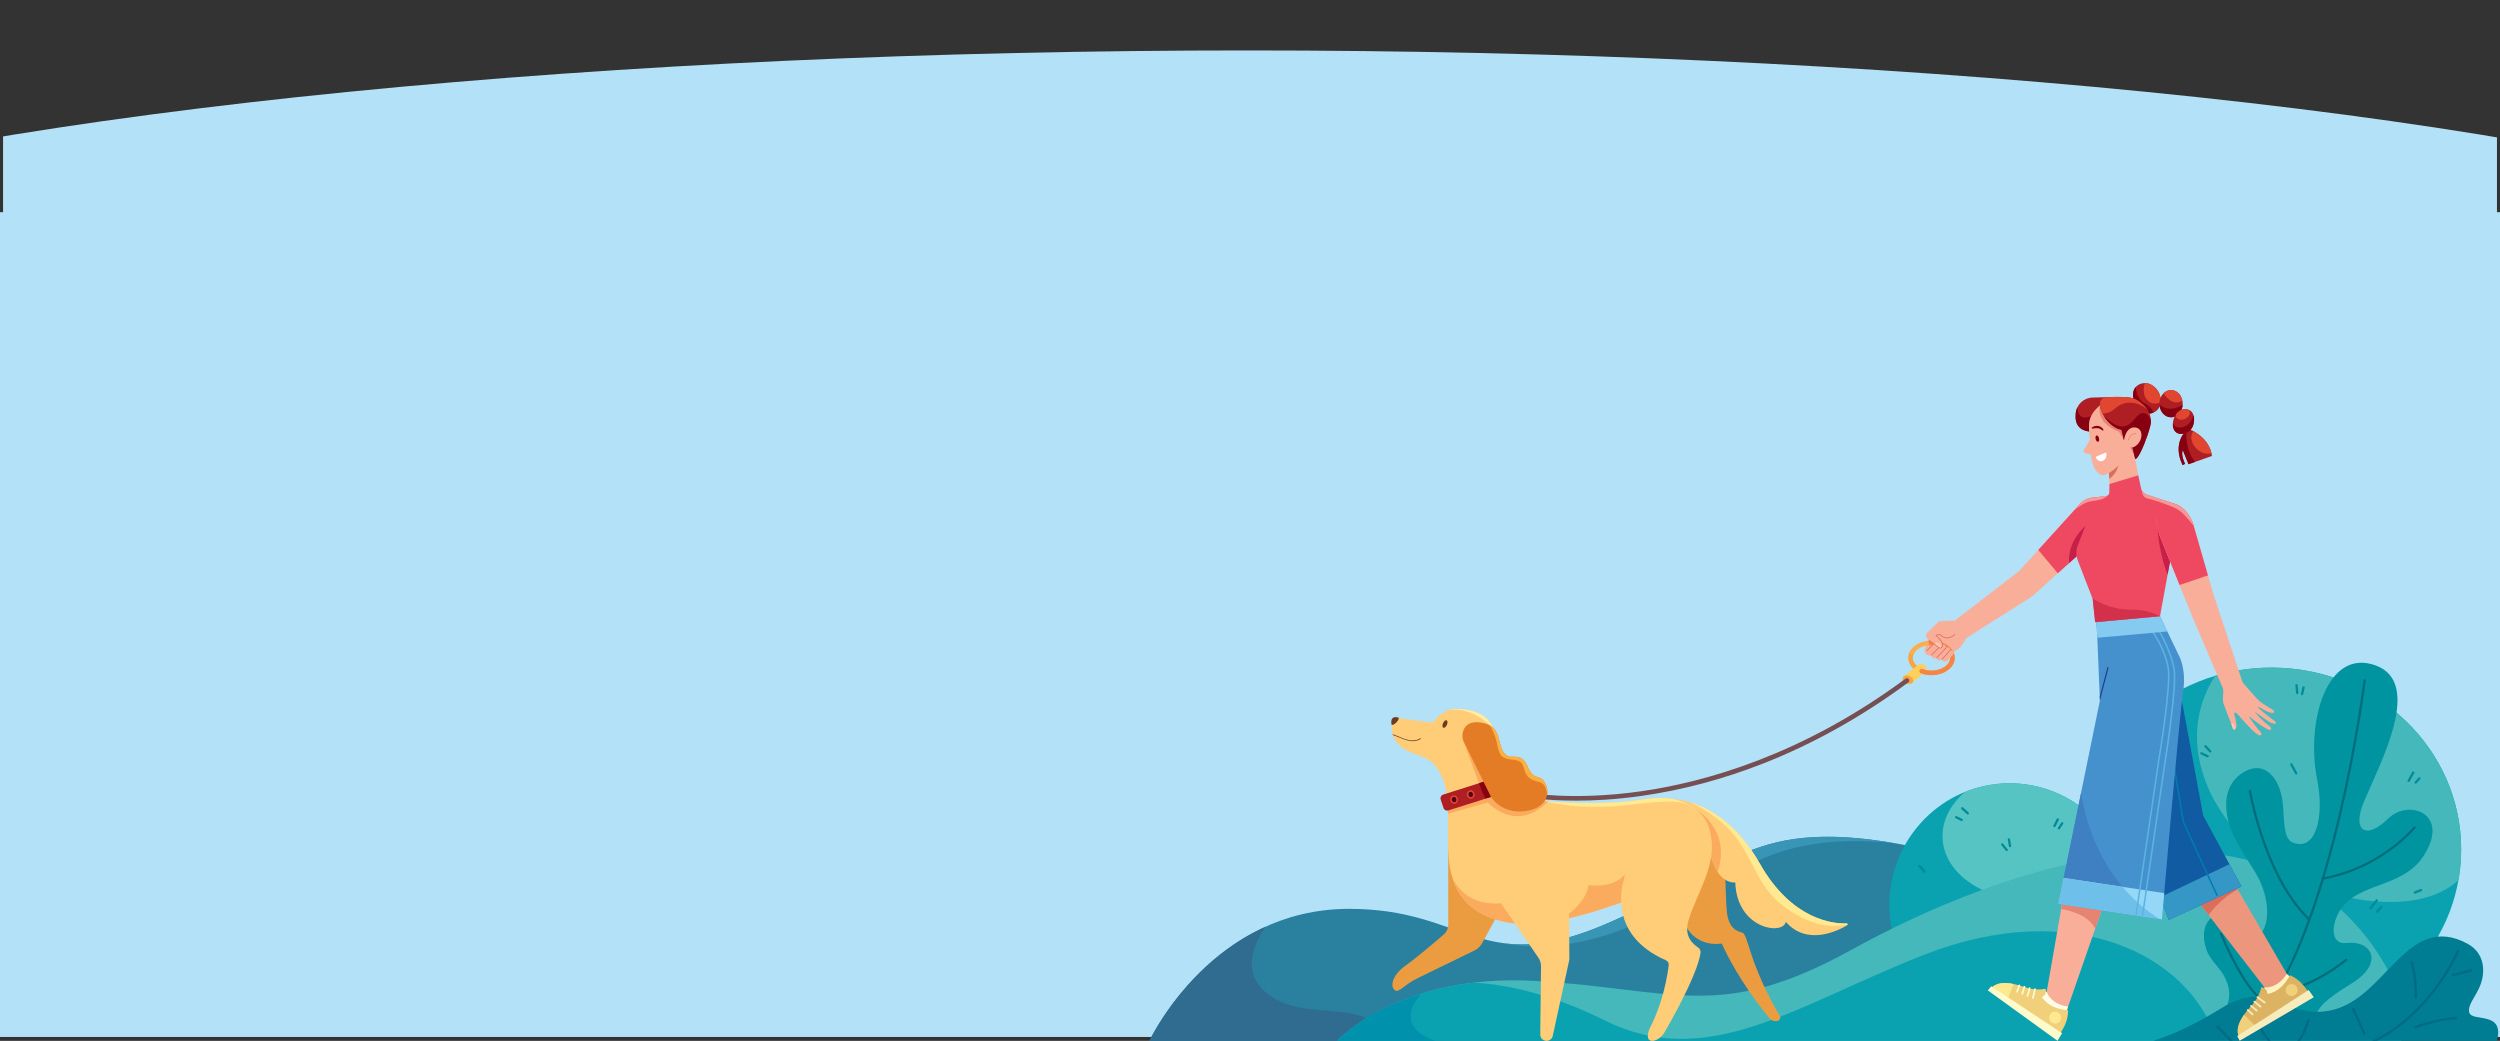 <?xml version="1.0" encoding="UTF-8"?>
<svg id="Layer_2" data-name="Layer 2" xmlns="http://www.w3.org/2000/svg" xmlns:xlink="http://www.w3.org/1999/xlink" viewBox="0 0 1283.36 534.33">
  <rect x="0" y="0" width="1283.36" height="534.33" fill="#333333" stroke="none"/>
  <defs>
    <style>
      .cls-1 {
        clip-path: url(#clippath);
      }

      .cls-2 {
        fill: none;
      }

      .cls-2, .cls-3, .cls-4, .cls-5, .cls-6, .cls-7, .cls-8, .cls-9, .cls-10, .cls-11, .cls-12, .cls-13, .cls-14, .cls-15, .cls-16, .cls-17, .cls-18, .cls-19, .cls-20, .cls-21, .cls-22, .cls-23, .cls-24, .cls-25, .cls-26, .cls-27, .cls-28, .cls-29, .cls-30, .cls-31, .cls-32, .cls-33, .cls-34, .cls-35, .cls-36, .cls-37, .cls-38, .cls-39, .cls-40, .cls-41, .cls-42, .cls-43, .cls-44, .cls-45, .cls-46, .cls-47, .cls-48, .cls-49, .cls-50, .cls-51, .cls-52, .cls-53, .cls-54, .cls-55, .cls-56, .cls-57, .cls-58, .cls-59, .cls-60, .cls-61 {
        stroke-width: 0px;
      }

      .cls-3 {
        fill: #0094a0;
      }

      .cls-3, .cls-4, .cls-5, .cls-6, .cls-7, .cls-8, .cls-9, .cls-10, .cls-11, .cls-12, .cls-13, .cls-14, .cls-15, .cls-16, .cls-17, .cls-18, .cls-19, .cls-20, .cls-21, .cls-22, .cls-23, .cls-24, .cls-25, .cls-26, .cls-27, .cls-28, .cls-29, .cls-30, .cls-31, .cls-32, .cls-33, .cls-34, .cls-35, .cls-36, .cls-37, .cls-38, .cls-39, .cls-40, .cls-41, .cls-42, .cls-43, .cls-44, .cls-45, .cls-46, .cls-47, .cls-48, .cls-49, .cls-50, .cls-51, .cls-52, .cls-53, .cls-54, .cls-55, .cls-56, .cls-57, .cls-58, .cls-59 {
        fill-rule: evenodd;
      }

      .cls-4 {
        fill: #0092ac;
      }

      .cls-5 {
        fill: #008b99;
      }

      .cls-6 {
        fill: #007caf;
      }

      .cls-7 {
        fill: #007d92;
      }

      .cls-8 {
        fill: #6b3a24;
      }

      .cls-9 {
        fill: #006d7c;
      }

      .cls-10 {
        fill: #006a87;
      }

      .cls-11 {
        fill: #105ba1;
      }

      .cls-12 {
        fill: #3597c5;
      }

      .cls-13, .cls-60 {
        fill: #0aa2b0;
      }

      .cls-14 {
        fill: #3f80c2;
      }

      .cls-15 {
        fill: #56c4c2;
      }

      .cls-16 {
        fill: #29819f;
      }

      .cls-17 {
        fill: #3995b5;
      }

      .cls-18 {
        fill: #5bb3e2;
      }

      .cls-19 {
        fill: #540014;
      }

      .cls-20 {
        fill: #27377f;
      }

      .cls-21 {
        fill: #754f52;
      }

      .cls-22 {
        fill: #44b8ba;
      }

      .cls-23 {
        fill: #94d7f6;
      }

      .cls-24 {
        fill: #85caf0;
      }

      .cls-25 {
        fill: #4491ce;
      }

      .cls-26 {
        fill: #6ec0eb;
      }

      .cls-27 {
        fill: #db6d5c;
      }

      .cls-28 {
        fill: #e14630;
      }

      .cls-29 {
        fill: #af1e22;
      }

      .cls-30 {
        fill: #dcb363;
      }

      .cls-31 {
        fill: #c61f49;
      }

      .cls-32 {
        fill: #d3304c;
      }

      .cls-33 {
        fill: #ffcc78;
      }

      .cls-34 {
        fill: #ffd059;
      }

      .cls-35 {
        fill: #feeda4;
      }

      .cls-36 {
        fill: #fbb042;
      }

      .cls-37 {
        fill: #e47c26;
      }

      .cls-38 {
        fill: #ec967e;
      }

      .cls-39 {
        fill: #fbae50;
      }

      .cls-40 {
        fill: #fcc8af;
      }

      .cls-41 {
        fill: #ef4961;
      }

      .cls-42 {
        fill: #f69896;
      }

      .cls-43 {
        fill: #fff;
      }

      .cls-44 {
        fill: #e48472;
      }

      .cls-45 {
        fill: #fff2be;
      }

      .cls-46 {
        fill: #fffde5;
      }

      .cls-47 {
        fill: #ffe990;
      }

      .cls-48 {
        fill: #ffea92;
      }

      .cls-49 {
        fill: #fffbcc;
      }

      .cls-50 {
        fill: #eb9c41;
      }

      .cls-51 {
        fill: #f0d07a;
      }

      .cls-52 {
        fill: #870011;
      }

      .cls-53 {
        fill: #306c90;
      }

      .cls-54 {
        fill: #f7ecbd;
      }

      .cls-55 {
        fill: #f8a493;
      }

      .cls-56 {
        fill: #faab5e;
      }

      .cls-57 {
        fill: #f58547;
      }

      .cls-58 {
        fill: #f9ae9a;
      }

      .cls-59 {
        fill: #f9a343;
      }

      .cls-61 {
        fill: #b3e1f8;
      }
    </style>
    <clipPath id="clippath">
      <rect class="cls-2" x="1.57" width="1280.23" height="321.16"/>
    </clipPath>
  </defs>
  <g id="Layer_1-2" data-name="Layer 1">
    <g>
      <g class="cls-1">
        <ellipse class="cls-61" cx="640.23" cy="184.72" rx="923.24" ry="158.83"/>
      </g>
      <rect class="cls-61" y="108.92" width="1283.36" height="423.4"/>
      <g>
        <g>
          <path class="cls-16" d="m590.05,534.32l.11-.22c1.44-3.01,33.14-67.55,102.44-67.55,60.68,0,67.44,35.39,131.94,7.72,64.95-27.86,73.08-56.47,157.03-39.78l61.74,99.83h-453.25Z"/>
          <path class="cls-53" d="m649.64,475.72c-6.31,9.27-12.17,23.37.23,33.77,20.09,16.85,53.15.65,61.57,24.63l.04.2h-121.43l.11-.22c1.1-2.3,19.84-40.46,59.48-58.38h0Z"/>
          <path class="cls-17" d="m768.83,483.72c15.62,3.22,35.73,3.34,59.56-5,59.42-20.77,70.58-53.37,144.25-45.88-13.29-2.27-24.55-3.3-34.42-3.3-46.36,0-62.1,22.6-113.69,44.73-25.13,10.78-41.49,11.98-55.7,9.44Z"/>
          <ellipse class="cls-60" cx="1166.12" cy="436.03" rx="97.3" ry="93.32"/>
          <path class="cls-22" d="m1262.02,451.87c-8.31,7.44-20.57,11.67-38.07,11.11-48.03-1.53-90.65-38.06-95.63-77.19-1.83-14.36,1.55-27.72,8.85-38.88,9.15-2.73,18.87-4.2,28.96-4.2,53.74,0,97.3,41.78,97.3,93.32,0,5.4-.48,10.69-1.4,15.84Z"/>
          <path class="cls-13" d="m1093.4,461.19c1.97,34.52-24.06,64.09-58.14,66.03-34.08,1.95-63.3-24.46-65.27-58.99-1.97-34.52,24.06-64.09,58.14-66.03,34.08-1.95,63.3,24.46,65.27,58.99Z"/>
          <path class="cls-15" d="m1088.13,439.22c-6.62,12.38-22.68,21.67-41.91,22.77-25.99,1.48-47.93-12.56-49-31.37-.52-9.03,3.87-17.51,11.45-24.06,6.05-2.45,12.59-3.96,19.46-4.36,1.18-.07,2.36-.1,3.53-.1,24.91,0,46.74,15.09,56.47,37.12Z"/>
          <path class="cls-22" d="m686.84,533.96s32.14-34.52,101.71-30.38c71.89,4.27,94.54,21.21,161.89-16.02,75.67-41.84,217.1-93.5,275.13,9.85l7.24,36.91h-272.95l-273.02-.36Z"/>
          <path class="cls-13" d="m756.98,504.38c15.74,1.07,38.83,5.49,66.56,19.34,53.16,26.54,98.34-7.77,164.19-33.6,76-29.81,136.43-.27,150.31,44.2h-451.62c11.72-11.56,27.25-19.18,42.81-24.08,8.05-2.54,17.29-4.64,27.74-5.86Z"/>
          <path class="cls-4" d="m729.62,510.12c-.39.46-.75.88-.87,1.03-5.15,6.17-8.29,15.59,4.25,21.64.35.17,1.86.8,3.62,1.54h-50.19c11.72-11.56,27.25-19.18,42.81-24.08l.38-.12Z"/>
          <path class="cls-3" d="m1140.22,520.99s7.45-7.04,2.38-18.23c-3.14-6.92-8.3-9.25-10.35-16.57-2.33-8.34,0-14.9,6.92-17.32,10.53-3.69,16.5,23.7,23.34,7.08,2.78-6.76,1.16-18.19-4.54-27.75-4.86-8.15-10.23-15.27-12.98-23.18-3.93-11.32-3.12-22.8,6.89-28.68,11.23-6.59,18.59,4.06,19.9,15.43,1.01,8.77.02,18.71,5.3,20.78,12.11,4.74,16.12-14.02,12.43-32.35-5.89-29.2,4.77-67.8,30-58.61,24.44,8.9,2.64,49.56-6,69.92-6.25,14.74.8,20.11,12.52,8.64,10.36-10.13,31.76-2.7,18.44,18.71-11.68,18.79-37.86,13-45.23,32.48-2.85,7.54-.82,13.44,4.99,12.75,13.59-1.61,19.52,10.27,3.55,20.37-7.93,5.01-17.41,10.68-18.8,16.78l-48.75-.26Z"/>
          <path class="cls-9" d="m1159.14,523.67c-.13,0-.27-.04-.38-.13-.25-.21-.29-.58-.08-.83,20.06-24.45,33.84-70.31,41.87-104.48,8.71-37.06,12.72-68.74,12.76-69.05.04-.33.34-.55.66-.51.33.04.56.34.52.66-.04.32-4.05,32.04-12.77,69.17-8.06,34.3-21.91,80.35-42.11,104.97-.12.14-.29.22-.46.22Z"/>
          <path class="cls-9" d="m1185.24,472.55c-.16,0-.32-.06-.43-.19-.18-.2-2.78-3.03-2.97-3.23-20.34-22.37-27.36-62.55-27.43-62.96-.05-.32.16-.63.49-.68.32-.05.63.16.68.49.07.4,6.97,39.87,26.85,62.04.27.3,2.96,3.24,3.24,3.54.22.24.21.61-.03.84-.11.11-.26.16-.4.16Z"/>
          <path class="cls-9" d="m1192.84,451.5c-.28,0-.53-.2-.58-.49-.06-.32.15-.63.48-.69,29.33-5.38,46.13-25.7,46.3-25.9.21-.25.58-.29.83-.09.25.21.29.58.09.83-.17.21-17.25,20.87-47,26.32-.04,0-.07,0-.11,0Z"/>
          <path class="cls-9" d="m1164.88,515.4s-.05,0-.08,0c-11.15-1.53-24.58-34.37-25.14-35.77-.12-.3.02-.65.33-.77.3-.12.65.02.77.33.14.34,13.73,33.6,24.2,35.04.32.04.55.34.51.67-.04.3-.3.51-.59.51Z"/>
          <path class="cls-9" d="m1169.71,509.71c-.3,0-.55-.22-.59-.52-.04-.33.19-.62.52-.66,17.6-2.13,34.13-16.07,34.3-16.21.25-.21.62-.18.84.07.21.25.18.62-.07.84-.17.14-16.97,14.31-34.92,16.49-.02,0-.05,0-.07,0Z"/>
          <path class="cls-7" d="m1105.27,534.32c5.83-1.76,18.05-6.25,35.03-16.75,25.9-16.01,32.03,5.99,56.08,1.12,28.54-5.77,39.09-51.13,70.34-34.22,8.78,4.76,9.27,14.33,6.52,21.31-2.33,5.9-6.7,10.24-5.66,14,1.4,5.05,18.29-1.08,14.2,14.53h-176.51Z"/>
          <path class="cls-10" d="m1217.52,534.32c14.98-7.06,25.69-18.46,32.21-27.13,7.72-10.25,11.41-19.01,11.45-19.1.13-.3.47-.44.78-.32.3.13.44.47.32.78-.04.09-3.78,8.96-11.58,19.33-6.29,8.36-16.42,19.23-30.49,26.44h-2.69Z"/>
          <path class="cls-10" d="m1240.12,512.62c-.34,0-.6-.28-.59-.61.23-10.68-2.04-17.86-2.06-17.93-.1-.31.07-.65.38-.75.31-.1.65.07.75.38.1.3,2.35,7.42,2.12,18.32,0,.32-.27.58-.59.58Z"/>
          <path class="cls-10" d="m1213.86,531.44c-.23,0-.44-.13-.54-.35l-5.81-12.78c-.14-.3,0-.65.29-.79.3-.14.65,0,.79.29l5.81,12.78c.14.3,0,.65-.29.79-.08.04-.16.05-.25.05Z"/>
          <path class="cls-10" d="m1239.65,527.95c-.24,0-.47-.15-.56-.39-.11-.31.05-.65.35-.76.5-.18,12.28-4.45,21.33-4.68.34,0,.6.26.61.58,0,.33-.25.6-.58.61-8.86.23-20.84,4.57-20.96,4.61-.07.02-.14.04-.2.04Z"/>
          <path class="cls-10" d="m1259.18,501.12c-.26,0-.51-.18-.57-.45-.08-.32.11-.64.43-.72l9.38-2.39c.32-.08.64.11.72.43.08.32-.11.64-.43.72l-9.38,2.39s-.1.02-.15.02Z"/>
          <path class="cls-10" d="m1179.32,534.32c3.29-4.24,5.08-10.69,5.1-10.76.09-.32.41-.5.73-.42.32.09.5.41.42.73-.08.29-1.69,6.08-4.77,10.45h-1.48Z"/>
          <path class="cls-10" d="m1164.14,534.32c-5.24-5.86-8.61-17.86-8.76-18.4-.09-.32.1-.64.41-.73.31-.09.64.1.73.41.04.14,3.79,13.5,9.26,18.72h-1.65Z"/>
          <path class="cls-10" d="m1144.59,534.32l-6.73-6.92c-.23-.24-.22-.61.01-.84.24-.23.61-.22.84.01l7.43,7.64s.06.07.08.11h-1.63Z"/>
          <path class="cls-5" d="m1134.62,386.35c-.16,0-.32-.06-.43-.19l-2.47-2.66c-.22-.24-.21-.61.03-.84.24-.22.61-.21.84.03l2.47,2.66c.22.24.21.62-.03.84-.11.11-.26.16-.4.16Z"/>
          <path class="cls-5" d="m1133.29,388.82c-.08,0-.17-.02-.25-.06l-3.23-1.52c-.3-.14-.42-.49-.28-.79.14-.3.49-.42.79-.28l3.23,1.52c.3.14.42.49.28.79-.1.21-.31.34-.54.34Z"/>
          <path class="cls-5" d="m1178.71,397.56c-.21,0-.41-.11-.52-.31l-2.47-4.56c-.16-.29-.05-.65.24-.8.29-.16.65-.05.8.24l2.47,4.56c.16.29.05.65-.24.8-.09.05-.19.07-.28.07Z"/>
          <path class="cls-5" d="m1179.28,356.32c-.3,0-.56-.23-.59-.54l-.38-3.99c-.03-.33.21-.62.53-.65.33-.03.62.21.65.53l.38,3.99c.03.33-.21.62-.53.65-.02,0-.04,0-.06,0Z"/>
          <path class="cls-5" d="m1181.75,356.89s-.09,0-.13-.01c-.32-.07-.52-.39-.45-.71l.76-3.42c.07-.32.39-.52.71-.45.32.07.52.39.45.71l-.76,3.42c-.06.28-.31.46-.58.46Z"/>
          <path class="cls-5" d="m1236.46,401.44c-.1,0-.19-.02-.28-.07-.29-.16-.39-.52-.23-.81l2.34-4.25c.16-.29.52-.39.81-.23.29.16.39.52.23.81l-2.34,4.25c-.11.2-.31.31-.52.31Z"/>
          <path class="cls-5" d="m1240.07,402.29c-.14,0-.28-.05-.4-.15-.24-.22-.26-.59-.04-.84l1.91-2.12c.22-.24.59-.26.84-.04.24.22.26.59.04.84l-1.91,2.12c-.12.13-.28.2-.44.2Z"/>
          <path class="cls-5" d="m1239.64,458.77c-.23,0-.46-.14-.55-.37-.12-.3.03-.65.33-.77l3.19-1.27c.3-.12.65.03.77.33.12.3-.03.65-.33.77l-3.19,1.27c-.07.03-.15.04-.22.04Z"/>
          <path class="cls-5" d="m1216.92,466.84c-.13,0-.26-.04-.37-.13-.26-.2-.3-.58-.1-.83l3.19-4.03c.2-.26.58-.3.83-.1.26.2.3.58.1.83l-3.19,4.03c-.12.15-.29.23-.47.23Z"/>
          <path class="cls-5" d="m1220.32,468.54c-.14,0-.29-.05-.4-.15-.24-.22-.26-.6-.04-.84l2.12-2.34c.22-.24.6-.26.84-.04.24.22.26.6.04.84l-2.12,2.34c-.12.13-.28.19-.44.19Z"/>
          <path class="cls-5" d="m1010.16,418.1c-.14,0-.28-.05-.4-.15l-2.85-2.57c-.24-.22-.26-.59-.04-.84.22-.24.59-.26.84-.04l2.85,2.57c.24.22.26.59.04.84-.12.13-.28.2-.44.2Z"/>
          <path class="cls-5" d="m1007.02,421.52c-.09,0-.18-.02-.26-.06l-2.85-1.43c-.29-.15-.41-.5-.27-.8.15-.29.5-.41.8-.27l2.85,1.43c.29.15.41.5.27.8-.1.21-.31.33-.53.33Z"/>
          <path class="cls-5" d="m987.93,448.03c-.16,0-.32-.07-.44-.2l-2.57-2.85c-.22-.24-.2-.62.04-.84.24-.22.62-.2.84.04l2.57,2.85c.22.24.2.62-.04.84-.11.1-.25.15-.4.15Z"/>
          <path class="cls-5" d="m1030.12,436.92c-.17,0-.35-.08-.46-.22l-2.28-2.85c-.2-.26-.16-.63.09-.83.26-.2.63-.16.83.09l2.28,2.85c.2.26.16.63-.09.83-.11.09-.24.13-.37.13Z"/>
          <path class="cls-5" d="m1031.83,434.92c-.28,0-.54-.21-.58-.5l-.57-3.42c-.05-.32.16-.63.49-.68.32-.05.63.16.68.49l.57,3.42c.05.32-.16.63-.49.68-.03,0-.07,0-.1,0Z"/>
          <path class="cls-5" d="m1054.63,424.66c-.09,0-.18-.02-.26-.06-.29-.15-.41-.5-.27-.8l1.71-3.42c.15-.29.5-.41.8-.27.29.15.41.5.27.8l-1.71,3.42c-.1.21-.31.33-.53.33Z"/>
          <path class="cls-5" d="m1056.91,425.8c-.11,0-.23-.03-.33-.1-.27-.18-.35-.55-.16-.82l1.71-2.57c.18-.27.55-.35.82-.16.27.18.35.55.16.82l-1.71,2.57c-.11.17-.3.26-.49.26Z"/>
        </g>
        <g>
          <path class="cls-58" d="m1082.41,239l.46,9.48c.95.52,3.43,1.69,6.61,1.26,5.25-.71,7.88-5.17,8.2-5.74-1.12-5.99-2.23-11.98-3.35-17.96-.93-6.04-13.51-.45-11.92,12.96Z"/>
          <path class="cls-27" d="m1082.74,245.85c1.65-1.1,3.88-3.32,4.98-7.62l-5.26,2.02.27,5.6Z"/>
          <path class="cls-50" d="m743.43,434.04v40.61c.03,1.94-.81,3.78-2.27,5.05-4.49,3.87-14.39,12.29-19.57,15.94-6.84,4.81-8.29,10.92-5.43,12.77,2.02,1.31,4.66-2.94,11.5-6.23,5.53-2.66,22.92-11.17,29.37-14.32,1.59-.78,2.9-2.03,3.75-3.58l10.07-18.46s-13.23-43.18-27.41-31.79Z"/>
          <path class="cls-50" d="m885.47,440.18s.24,15.65.8,25.63c.49,8.83,3.46,11.83,8.04,12.92,2.2.52,2.96,7.82,8.29,20.72,4.28,10.37,8.91,18.49,11.02,21.99.58.97.1,2.22-.98,2.56-1.53.48-3.19,0-4.22-1.23-4.39-5.23-16.2-20.12-24.58-38.44,0,0-16.57,3.41-20.72-15.6-3.59-16.49,5.78-48.78,22.36-28.55Z"/>
          <path class="cls-33" d="m854.45,410.05s28.22-3.17,49.01,33.41c16.54,29.1,37.97,30.81,44.53,30.59.52-.02.72.67.27.93-5.15,3.04-20.73,10.6-31.51-1.73-1.56,7.06-25.17,3.63-25.95-20.27,0,0-11.15,2-13.92-21.15l-22.43-21.79Z"/>
          <path class="cls-56" d="m870.26,415.32s18.83,10.08,11.5,32.35c-2.08-3.13-3.95-8.06-4.88-15.83l-17.3-16.81,10.69.29Z"/>
          <path class="cls-48" d="m867.75,411.85c7.36,3.47,13.6,8.03,18.15,12.22,12.57,11.58,15.22,29.08,27.25,39.15,20.27,16.96,35.33,11.26,35.33,11.26l-.23-.37c-.07-.04-.16-.06-.25-.05-6.56.22-27.99-1.49-44.53-30.59-11.66-20.53-25.67-28.54-35.71-31.62Z"/>
          <path class="cls-33" d="m735.33,370.96l-19.7-2.62s-3.68,7.37,2.21,13.75c5.89,6.39,15.23,4.42,20.39,13.02,5.16,8.6,5.16,16.46,5.16,30.95s-2.29,41.67,31.2,47.61c33.49,5.95,101.81-29.53,101.81-29.53,0,0,8.64-21.89-9.79-31.16-5.67-2.85-11.66-4.5-24.16-2.5-16.09,2.58-38.36,1.75-49.65.78l-25.72-29.01v-5.58c-.21-2.47-1.94-12.89-20.35-12.78-6.04.04-11.4,7.05-11.4,7.05Z"/>
          <path class="cls-56" d="m745.58,450.63c3.41,6.95,11.42,15.91,29.66,12.39l39.6-8.73s15.14,2.76,20.62-7.5l3.64,13.94c-21.47,8.28-47.49,15.96-64.51,12.94-18.19-3.23-25.82-12.72-29-23.04Z"/>
          <path class="cls-48" d="m792.79,411.27s16.64,4.91,41.95,2.07c23.79-2.67,29.29-3.19,37.05,3.16-1.43-1.3-3.14-2.48-5.19-3.51-5.67-2.85-11.66-4.5-24.16-2.5-16.09,2.58-38.36,1.75-49.65.78Z"/>
          <path class="cls-56" d="m743.33,417.68l20.38-5.73s14.38,16.17,30.94-.53c-.65-.05-1.27-.1-1.86-.15l-2.57-2.9-16.55-8.48-30.58,12.06c.13,1.79.2,3.68.24,5.73Z"/>
          <path class="cls-35" d="m743.83,364.43c1.14-.18,2.39-.26,3.75-.17,7.78.46,15.89,5.3,19.3,11.1-.75-3.65-4.11-11.45-19.87-11.45-.1,0-.19,0-.29,0-.99,0-1.96.2-2.89.52Z"/>
          <path class="cls-8" d="m715.03,377.34c-.05-.15-.09-.31-.13-.46,5.11,1.7,9.4,4.94,14.26,2.11.09-.06.22-.02.27.07.05.09.02.22-.07.27-4.86,2.84-9.21-.29-14.32-1.99Z"/>
          <polygon class="cls-56" points="751.24 380.34 759.21 402.06 774.43 401.84 756.49 378.34 751.24 380.34"/>
          <path class="cls-29" d="m768.23,408.18l-24.7,7.84c-1.06.34-2.18-.21-2.51-1.22l-1.47-4.47c-.33-1.01.26-2.1,1.31-2.44l24.7-7.84c1.06-.34,2.18.21,2.51,1.22l1.47,4.47c.33,1.01-.26,2.1-1.31,2.44Z"/>
          <path class="cls-52" d="m759.23,402.06c.73,2.22,1.83,5.12,3.34,7.92l5.66-1.8c.64-.2,1.11-.69,1.3-1.26l-4.8-6.61-5.51,1.75Z"/>
          <path class="cls-19" d="m746.51,412.23c-.87,0-1.62-.79-1.67-1.76-.03-.51.14-1,.47-1.34.28-.3.66-.46,1.05-.46.87,0,1.62.79,1.67,1.76.03.51-.14,1-.47,1.34-.28.3-.66.46-1.05.46Z"/>
          <path class="cls-28" d="m746.37,409.06c.66,0,1.24.62,1.28,1.39.04.77-.46,1.39-1.13,1.39s-1.23-.62-1.28-1.39c-.04-.77.46-1.39,1.13-1.39h0Zm0-.79c-.51,0-.98.21-1.34.58-.4.42-.61,1.02-.58,1.64.06,1.2.97,2.14,2.07,2.14.51,0,.98-.21,1.34-.58.4-.42.61-1.02.58-1.64-.06-1.2-.97-2.14-2.07-2.14Z"/>
          <path class="cls-19" d="m755.08,409.61c-.87,0-1.62-.79-1.67-1.76-.03-.51.14-1,.47-1.34.28-.3.66-.46,1.05-.46.87,0,1.62.79,1.67,1.76.03.51-.14,1-.47,1.34-.28.3-.66.46-1.05.46Z"/>
          <path class="cls-28" d="m754.93,406.44c.66,0,1.24.62,1.28,1.39.04.77-.46,1.39-1.13,1.39s-1.23-.62-1.28-1.39c-.04-.77.46-1.39,1.13-1.39h0Zm0-.79c-.51,0-.98.21-1.34.58-.4.42-.61,1.02-.58,1.64.06,1.2.97,2.14,2.07,2.14.51,0,.98-.21,1.34-.58.4-.42.61-1.02.58-1.64-.06-1.2-.97-2.14-2.07-2.14Z"/>
          <path class="cls-58" d="m1003.43,318.59l33.07-25.42,31.08-34.3c1.65-1.82,3.94-3.14,6.39-3.38l4.38-.49s3.52,16.08-11.77,30.05l-22.34,20.19c-.63.57-1.31,1.09-2.04,1.55l-33.02,20.9s-5.94-1.53-5.76-9.1Z"/>
          <path class="cls-41" d="m1046.33,282.31l10.03,11.98,10.22-9.24c15.29-13.98,11.77-30.05,11.77-30.05l-4.38.49c-2.45.24-4.74,1.56-6.39,3.38l-21.24,23.44Z"/>
          <path class="cls-31" d="m1062.17,289.04c-.33-3.47,0-12.23,9.9-20.36l-.04,10.35c-1.48,2.02-3.27,4.05-5.44,6.03l-4.41,3.98Z"/>
          <path class="cls-58" d="m1003.43,318.59l-7.13.25c-.55.02-1.08.24-1.48.63l-5.39,5.2c-.99.96-.9,2.57.19,3.41l.77.74c-1.31,2.76-3.71,4.95-1.51,7.04,1.46,1.39,3.81-1.99,5.26-4.29l1.12.86,6.41,2.41c4.74-.46,7.52-7.15,7.52-7.15,2.51-8.08-5.76-9.1-5.76-9.1Z"/>
          <path class="cls-59" d="m986.55,345.72c-.14,0-.28-.02-.42-.08-4.04-1.51-6.56-4.55-6.56-7.93,0-1.18.3-2.33.9-3.41.32-.57,1.04-.78,1.61-.46.57.32.78,1.04.46,1.61-.4.72-.61,1.48-.61,2.26,0,2.37,1.92,4.56,5.01,5.71.61.23.92.91.7,1.53-.18.48-.63.77-1.11.77Z"/>
          <path class="cls-34" d="m977.3,347.18l7.24-5.75c2.27-1.9,6.19,1.35,3.74,3.43l-6.65,5.7-4.32-3.39Z"/>
          <path class="cls-39" d="m991.52,346.59c-1.9,0-3.71-.32-5.39-.94-.61-.23-.92-.91-.7-1.53.23-.61.91-.92,1.53-.7,1.39.52,2.97.79,4.56.79,5.28,0,9.57-2.92,9.57-6.51s-4.3-6.51-9.57-6.51c-3.95,0-7.56,1.71-8.97,4.25-.32.57-1.04.78-1.61.46-.57-.32-.78-1.04-.46-1.61,1.84-3.32,6.18-5.47,11.04-5.47,6.59,0,11.94,3.98,11.94,8.88s-5.36,8.88-11.94,8.88Z"/>
          <path class="cls-57" d="m989.55,328.96c.65.71.94,1.49.54,2.33.47-.05.95-.07,1.43-.07,5.28,0,9.57,2.92,9.57,6.51s-4.29,6.51-9.57,6.51c-1.59,0-3.17-.28-4.56-.8-.61-.23-1.3.08-1.53.7-.23.61.08,1.3.7,1.53,1.68.63,3.49.94,5.39.94,6.59,0,11.95-3.98,11.95-8.88s-5.36-8.88-11.95-8.88c-.67,0-1.33.04-1.97.12Z"/>
          <path class="cls-59" d="m981.62,350.57c-.66.6-1.89.71-3.01.21-1.33-.59-2.71-2.46-1.31-3.6.67-.54,1.89-.58,2.96-.1,1.28.57,2.63,2.32,1.36,3.49Z"/>
          <path class="cls-21" d="m809.01,411.01c-16.07,0-25.56-1.79-25.71-1.82-.64-.12-1.06-.75-.94-1.39.13-.64.75-1.06,1.39-.94.23.04,23.27,4.38,58.6-.65,32.6-4.64,82.64-18.45,135.87-57.83.53-.39,1.27-.28,1.66.25.39.53.28,1.27-.25,1.66-23.7,17.53-48.76,31.54-74.48,41.64-20.59,8.08-41.64,13.68-62.58,16.66-13,1.85-24.36,2.43-33.56,2.43Z"/>
          <path class="cls-37" d="m751.36,380.65l14,28.36s5.17,8.92,17.37,7.4c10.8-1.35,13.24-8.46,10.64-14.03-2.72-5.82-5.69-.62-9.26-9.05-3.11-7.34-7.68-3.55-10.65-5.54-5.44-3.65-1.73-13.85-11-16.4-11.84-3.25-12.73,6.21-11.11,9.26Z"/>
          <path class="cls-36" d="m764.8,372.32c1.07,1.77,2.67,4.86,3.52,8.72,1.34,6.13,1.53,8.42,8.61,9,7.08.57,4.02,6.13,8.23,9.38,4.14,3.2,7.53-.07,9.1,8.15.21-1.74-.12-3.54-.89-5.2-2.72-5.82-5.69-.62-9.26-9.05-3.11-7.34-7.68-3.55-10.65-5.54-4.92-3.3-2.36-11.95-8.67-15.46Z"/>
          <path class="cls-8" d="m740.78,371.24c.46-1.05,1.27-1.72,1.82-1.48.55.24.62,1.28.16,2.34-.46,1.05-1.27,1.72-1.82,1.48-.55-.24-.62-1.28-.16-2.34Z"/>
          <path class="cls-8" d="m714.3,371.74c-.02-.17-.47-2.35.8-3.25.74-.53,1.74-.34,2.41-.23.7.12.57.38.41.91-.5,1.7-3.49,3.87-3.63,2.57Z"/>
          <path class="cls-33" d="m766.83,458.22l22.87,33.36c.93,1.35,1.41,2.96,1.39,4.59l-.42,34.86c-.02,1.75,1.35,3.2,3.09,3.29,1.59.08,3-1,3.34-2.55l8.52-39.18-.13-23.77s8.94-5.62,10.12-15.32l-48.78,4.7Z"/>
          <path class="cls-33" d="m833.65,451.46s-10.05,27.7,21.56,41.51c.95.42,1.53,1.4,1.42,2.43-.54,5.04-2.97,19.15-9.15,31.26-5.43,10.63,4.37,9,7.44,2.48,0,0,16.05-27.27,18.04-39.86.18-1.11-.31-2.23-1.24-2.87-2.82-1.96-7.23-5.69-5.03-13.6,3.63-13.03,14.5-27.92,11.67-43.46-2.46-13.55-43.06,3.55-44.71,22.12Z"/>
          <path class="cls-58" d="m988.18,334.91c1.15,2.37,3.3,1.4,3.3,1.4.05.44.49,2.43,2.65,1.42,0,0,.59,2.45,2.81.72,0,0,.65,1.56,2.12,1.12.25-.07.47-.23.65-.42l2.81-3.04c.64-.58.4-2.82-1.66-2.04.41-.49.09-2.74-2.07-1.29,0,0,.36-2.61-2.17-1.67l-2.15-1.86s-2.21,1.84-4.25,3.84l-2.05,1.83Z"/>
          <path class="cls-27" d="m989.21,334.16c-.05,0-.1-.02-.14-.06-.08-.08-.08-.2,0-.28l2.6-2.61c.14,0,.38,0,.54.02l-2.86,2.87s-.09.06-.14.06Z"/>
          <path class="cls-55" d="m996.94,338.46l3.92-4.38-3.92,4.38Z"/>
          <path class="cls-27" d="m996.94,338.65s-.09-.02-.13-.05c-.08-.07-.09-.2-.02-.28l3.92-4.38c.07-.08.2-.09.28-.02.08.07.09.2.02.28l-3.92,4.38s-.09.07-.15.07Z"/>
          <path class="cls-55" d="m994.13,337.73l4.67-4.95-4.67,4.95Z"/>
          <path class="cls-27" d="m994.13,337.93s-.1-.02-.14-.05c-.08-.07-.08-.2,0-.28l4.66-4.95c.08-.08.2-.08.28,0,.08.07.08.2,0,.28l-4.66,4.95s-.09.06-.14.06Z"/>
          <path class="cls-55" d="m991.48,336.31l5.15-5.2-5.15,5.2Z"/>
          <path class="cls-27" d="m991.48,336.51c-.05,0-.1-.02-.14-.06-.08-.08-.08-.2,0-.28l5.15-5.2c.08-.08.2-.08.28,0,.08.08.08.2,0,.28l-5.15,5.2s-.09.06-.14.06Z"/>
          <path class="cls-58" d="m989.4,327.9l6.04,4.66c.87.52,2.35-.46,1.61-2.5-.53-1.44-3.25-4-3.25-4l2.06-.4s3.14,4.03,7.65.08l-14.11,2.15Z"/>
          <path class="cls-40" d="m993.5,331.06c-.32-.42-.17-1.07.36-1.25.17-.06.39-.11.64-.05.94.24,2,1.27,2.06,2.06.04.52-.56.98-1.28.62l-1.78-1.37Z"/>
          <path class="cls-27" d="m995.95,332.9c-.21,0-.42-.06-.61-.17l-5.05-3.76c-.09-.07-.1-.19-.04-.28.07-.09.19-.1.28-.04l5.03,3.75c.29.17.69.12,1.01-.14.51-.42.62-1.22.29-2.13-.5-1.38-3.18-3.9-3.2-3.92-.05-.05-.08-.13-.05-.2.02-.07.08-.13.15-.14l2.06-.4c.07-.01.15.01.19.07.01.02,1.23,1.54,3.17,1.72,1.38.13,2.79-.43,4.2-1.67.08-.07.21-.06.28.02.07.08.06.21-.02.28-1.5,1.31-3.01,1.91-4.5,1.76-1.84-.18-3.05-1.42-3.36-1.78l-1.57.3c.72.7,2.59,2.6,3.03,3.81.39,1.08.24,2.04-.41,2.57-.26.22-.57.33-.88.33Z"/>
          <polygon class="cls-38" points="1129.15 463.77 1162.45 506.86 1165.98 509.73 1174.5 505.01 1173.91 499.9 1143.56 447.69 1129.15 463.77"/>
          <path class="cls-27" d="m1133.8,469.78c1.72-2.82,7.35-9.07,14.93-13.2l-.87-1.5-2.66-3.92-16.04,12.61,4.65,6.01Z"/>
          <path class="cls-11" d="m1118.56,351.69l12.44,66.97,19.61,36.36-37.31,17.22-26.79-70.32s19.61-65.54,32.05-50.23Z"/>
          <polygon class="cls-12" points="1108.87 460.59 1144.47 443.62 1150.62 455.02 1113.3 472.24 1108.87 460.59"/>
          <path class="cls-6" d="m1138.11,460c-.15,0-.29-.09-.36-.23l-16.94-36.95c-.23-.51-.4-1.06-.49-1.61l-8.07-48.59c-.04-.22.11-.42.32-.45.22-.04.42.11.45.33l8.07,48.59c.08.49.23.96.43,1.41l16.94,36.94c.09.2,0,.43-.19.52-.05.02-.11.04-.16.04Z"/>
          <polygon class="cls-58" points="1080.1 463.73 1059.17 523.88 1049.67 515.74 1050.67 509.07 1059.45 458.78 1080.1 463.73"/>
          <path class="cls-44" d="m1058.08,466.65c4.66.76,14.06,3.12,17.48,10.12l3.3-9.48-8.38-5.27-11.97,2.19-.42,2.43Z"/>
          <path class="cls-25" d="m1108.83,316.33l9.51,19.82s4.22,6.7,2.32,19.28c-2.12,14.07-10.82,116.54-10.82,116.54l-53.17-8.04,21.3-104.27-1.31-31.76-.51-8.69,32.66-2.89Z"/>
          <path class="cls-14" d="m1108.69,471.8c-12.29-7.54-34.16-26.31-40.38-64.79l-11.63,56.93,52.01,7.86Z"/>
          <path class="cls-23" d="m1059.38,450.7l51.62,7.79c-.71,8.25-1.16,13.49-1.16,13.49l-53.17-8.04,2.7-13.24Z"/>
          <path class="cls-26" d="m1108.69,471.8c-5.27-3.23-12.29-8.52-19.09-16.54l-30.22-4.56-2.7,13.24,52.01,7.86Z"/>
          <path class="cls-18" d="m1096.18,469.91c-.04-.07-.05-.15-.04-.24l11.54-78.7c.07-.41,6.7-39.75,4.9-48.47-2.41-11.73-9.26-19.84-9.32-19.92-.14-.17-.12-.42.04-.56.17-.14.42-.12.56.04.07.08,7.05,8.34,9.5,20.27,1.82,8.86-4.62,47.13-4.9,48.75l-11.53,78.69c-.01.09-.05.16-.11.22l-.64-.1Z"/>
          <path class="cls-18" d="m1099.4,470.4l11.52-78.62c.06-.4,6.35-39.65,4.7-48.4-2.07-10.92-8.74-21.17-8.81-21.28-.12-.18-.07-.43.11-.55.18-.12.43-.07.55.11.07.1,6.83,10.49,8.93,21.56,1.68,8.89-4.43,47.05-4.69,48.67l-11.52,78.61-.78-.12Z"/>
          <polygon class="cls-24" points="1076.65 327.4 1112.58 324.15 1108.83 316.33 1076.16 319.22 1076.65 327.4"/>
          <path class="cls-20" d="m1077.9,357.58l3.92-14.92c.04-.16.21-.25.36-.21.16.04.25.2.21.36l-4.41,16.79-.08-2.02Z"/>
          <path class="cls-41" d="m1075.77,256.55l-4.56,11.68-4.56,11.65c-.99,2.53-.99,5.34-.01,7.87l7.64,19.76,1.26,11.88,33.29-3.06,5.76-31.49,2.09-26.11-14.5-4.78c-1.56-.48-2.74-1.77-3.09-3.36l-1.42-6.59-14.81,4.48-.06,4.34c-.01.93-.72,1.72-1.64,1.83l-3.4.41c-.88.11-1.64.68-1.99,1.5Z"/>
          <path class="cls-31" d="m1107.43,268.74s.24,13.65,5.31,26.25l1.86-10.15.48-5.98-7.64-10.12Z"/>
          <path class="cls-32" d="m1094.4,312.97c-5.24.07-12.62-.99-20.25-5.81l.14.35,1.26,11.88,33.28-3.06c-4.48-2.29-9.43-3.43-14.43-3.36Z"/>
          <path class="cls-58" d="m1113.9,258.39s-10.49,1.27-5.37,16.24c0,0,13.94,34.69,16.5,41,2.56,6.3,16.21,37.93,16.21,37.93,1.15,2.68,10.86,3.14,9.96-3.35l-15.09-45.65-10.45-36.23s-3.82-10.21-11.75-9.93Z"/>
          <path class="cls-41" d="m1118.86,300.32l14.59-4.95-7.8-27.05s-3.71-9.94-11.43-9.94c-8.72,0-8.15,10.39-5.68,16.24,0,0,5.58,13.89,10.33,25.69Z"/>
          <path class="cls-42" d="m1119.89,262.97c1.64,1.42,4.93,5.36,6.2,6.91l-.45-1.55s-2.45-6.55-7.5-9.01c-.73-.36-1.52-.59-2.29-.85l-13.68-4.51c-1.56-.48-2.74-1.76-3.09-3.36v-.05c.64,3.04.96,4.7,3.31,5.35,4.09,1.05,7.13,2.11,9.64,3.05,1.06.4,2.02.76,2.93,1.12,1.78.71,3.46,1.65,4.91,2.91Z"/>
          <path class="cls-29" d="m1080.79,203.9l-6.58.18c-4.45.12-8.16,3.51-8.63,7.94-.07.69-.1,1.44-.08,2.25.17,7.27,7.45,7.25,7.45,7.25l8.84-14.24-1.01-3.38Z"/>
          <path class="cls-52" d="m1066.43,209.07c.1,2.79,1.17,7.28,7.48,4.27l-1.12,8.18c-1.05-.05-7.14-.61-7.3-7.25-.02-.81.01-1.56.08-2.25.11-1.05.41-2.05.85-2.95Z"/>
          <path class="cls-58" d="m1080.34,206.44s-7.54,4.27-7.94,11.06c-.18,3.04.18,6.36.36,7.77.06.46-.04.92-.29,1.31l-2.66,4.26c-.43.73-.02,1.66.8,1.84l2.71.58s.53,8.49,5.22,10.47c2.32.98,6.62-2.38,10.39-6.03,3.86-3.74,4.47-8.06,4.47-8.06,0,0,10.14-13.31,2.88-19.59-8.27-7.16-14.84-4.36-15.95-3.61Z"/>
          <polygon class="cls-44" points="1093.18 229.27 1095.9 233.82 1094.7 228.26 1093.18 229.27"/>
          <path class="cls-44" d="m1078.01,208.09s-2.82,8.84,9.71,13.51l2.62,4.44,1.78-13.83-14.11-4.12Z"/>
          <path class="cls-29" d="m1109.25,205.68c0,4.23-2.95,6.69-6.61,6.69s-6.58-3.39-7.46-7.53c-1.25-5.85,2.89-8.5,6.53-8.15,4.19.4,7.55,4.75,7.55,8.98Z"/>
          <path class="cls-28" d="m1101.02,196.66c-.63,2.29-1.37,6.96,2.14,9.53,1.95,1.43,4.26,1.08,6.06.38.03-.29.05-.59.05-.89,0-4.23-3.35-8.58-7.54-8.98-.21-.02-.43-.03-.64-.03h-.05Z"/>
          <path class="cls-52" d="m1096.4,198.67c.06,1.62.62,6.46,4.88,8.59,2.4,1.2,3.58,2.99,4.16,4.57-.85.35-1.8.54-2.8.54-3.66,0-6.58-3.39-7.46-7.53-.59-2.77.02-4.82,1.22-6.17Z"/>
          <path class="cls-29" d="m1089.05,220.62c-7.82-1.18-15.27-15.05-8.26-16.71,0,0,10.22-.58,13.91.46,3.69,1.04,11.16,6.55,9.1,14.4-1.54,5.87-4.19,12.26-6.07,15.28-.66,1.07-1.22,1.48-1.61,1.63l-1.54-6.31-4.24-3.32-1.29-5.42Z"/>
          <path class="cls-52" d="m1080.02,213.61c9.03,8.47,12.58,5.44,16.56.61,3.43-4.17,6.47-1.66,7.57,1.56.03.95-.08,1.94-.35,2.98-1.65,6.29-4.65,13.58-6.52,16.01-.49.64-.68.75-1.16.9l-1.54-6.31-4.24-3.32-1.29-5.42c-3.51-.53-6.95-3.62-9.03-7.01Z"/>
          <path class="cls-28" d="m1102.12,209.95c-5.36-3.91-11.28-4.71-16.46-.18-2.2,1.92-4.43,2.54-6.35,2.58-1.92-3.79-2-7.62,1.47-8.45,0,0,2.84-.16,6.06-.16,2.9,0,6.1.13,7.85.62,2.07.58,5.32,2.57,7.43,5.59Z"/>
          <path class="cls-58" d="m1092.85,229.4l-2.59-2.35s-.03-.37.07-1.02c.31-1.96,1.36-6,4.48-6.55.73-.13,1.69-.06,2.41.24,2.08.87,2.44,3.44,1.78,5.55-.75,2.36-2.8,4.21-4.36,4.4-.69.07-1.44.03-1.79-.27Z"/>
          <path class="cls-44" d="m1092.53,226.14s-.04,0-.06,0c-.1-.03-.16-.14-.13-.25.01-.04,1.2-3.8,4.06-3.45.11.01.19.11.17.22-.01.11-.12.19-.22.17-2.53-.31-3.62,3.14-3.63,3.18-.03.09-.1.14-.19.14Z"/>
          <path class="cls-29" d="m1120.47,207.23c0,3.87-2.67,7-5.97,7s-5.97-3.13-5.97-7,2.67-7,5.97-7,5.97,3.13,5.97,7Z"/>
          <path class="cls-28" d="m1120.3,205.56c-1.36.93-3.87,1.9-6.87-.49-1.69-1.34-2.39-2.48-2.55-3.4,1.01-.91,2.26-1.44,3.63-1.44,2.8,0,5.16,2.27,5.79,5.33Z"/>
          <path class="cls-52" d="m1120.45,207.79c-5.68,3.48-9.7,1.88-11.9-.09.21,3.64,2.79,6.52,5.95,6.52s5.7-2.83,5.95-6.44Z"/>
          <path class="cls-29" d="m1121.95,221.49s-6.89,6.08-1.52,17.26l1.25-.63s-2.33-4.56-1.16-7.07l2.95,7.24,11.99-4.2s-.27-8.68-11.36-13.68l-2.15,1.07Z"/>
          <path class="cls-52" d="m1122.43,221.25c-.29,3.36-.16,10.03,4.36,15.89l-3.31,1.16-2.95-7.24c-1.16,2.5,1.16,7.07,1.16,7.07l-1.25.63c-5.37-11.18,1.52-17.26,1.52-17.26l.48-.24Z"/>
          <path class="cls-28" d="m1135.22,232.57c-2.21.92-5.35.08-7.7-2.28-2.83-2.83-3.49-6.79-1.5-8.92,6.67,3.68,8.63,8.71,9.21,11.2Z"/>
          <path class="cls-29" d="m1126.19,216.89c-.6,3.82-3.19,5.63-6.08,5.85-3.28.25-5.02-2.33-4.64-5.84.42-3.84,3.01-6.86,6.31-6.86s5.06,2.74,4.41,6.85Z"/>
          <path class="cls-52" d="m1115.43,217.36c.64,1.25,2.11,2.8,5.29,1.86,3.3-.97,4.71-4.07,5.3-6.09.33,1.05.4,2.32.17,3.76-.6,3.82-3.19,5.63-6.08,5.85-3.14.24-4.87-2.11-4.68-5.38Z"/>
          <path class="cls-28" d="m1124.02,211.32c.52,1.32-.61,3.01-2.52,3.76-1.91.75-3.89.29-4.41-1.04-.19-.48-.16-1.02.05-1.53,1.15-1.52,2.78-2.48,4.63-2.48.28,0,.55.02.81.06.68.22,1.2.64,1.44,1.23Z"/>
          <g>
            <path class="cls-45" d="m1173.91,499.9l4.64,4.31-10.87,9.79-7.16-1.76-.14-.17,2.07-5.22c1.53.25,7.14-.05,11.46-6.96Z"/>
            <path class="cls-30" d="m1175.61,500.59c4.09,2.06,6.03,3.85,9.34,8.52.58.59.46,1.56-.23,2.01l-33.21,21.3c-.88.57-2.08.16-2.41-.83-.65-1.94-.78-4.82,1.94-9.28,3.64-5.97,8.14-7.91,9.76-15.51,2.68.27,3.3,2.55,3.15,3.46,5.77-1.07,9.07-5.14,11.65-9.67Z"/>
            <path class="cls-51" d="m1149.61,532.31c-.22-.18-.4-.43-.5-.73-.65-1.94-.78-4.82,1.94-9.28.31-.5.62-.97.93-1.42l6.38,6.25-8.75,5.17Z"/>
            <polygon class="cls-54" points="1148.46 531.85 1149.74 534.26 1187.77 511.92 1185.13 508.21 1148.46 531.85"/>
            <path class="cls-54" d="m1158.55,512.22c-.2-.15-.24-.43-.09-.63.15-.2.43-.24.63-.09l3.74,2.8c.2.15.24.43.09.63-.15.2-.43.24-.63.09l-3.74-2.8Z"/>
            <path class="cls-54" d="m1156.98,514.54c-.19-.16-.23-.44-.07-.63.15-.19.44-.23.63-.07l3.22,2.58c.19.16.23.44.07.63-.16.19-.44.23-.63.07l-3.22-2.58Z"/>
            <path class="cls-54" d="m1155.24,516.66c-.19-.16-.21-.44-.05-.63.16-.19.44-.21.63-.05l2.91,2.48c.19.16.21.44.05.63-.16.19-.44.21-.63.05l-2.91-2.48Z"/>
            <path class="cls-54" d="m1153.55,518.81c-.18-.17-.2-.45-.03-.63.17-.18.45-.2.63-.03l2.54,2.31c.18.17.2.45.03.63-.17.18-.45.2-.63.03l-2.54-2.31Z"/>
            <path class="cls-51" d="m1173.58,506.99c.68-1.55,2.49-2.26,4.05-1.58s2.26,2.49,1.58,4.05c-.68,1.55-2.49,2.26-4.05,1.58-1.55-.68-2.26-2.49-1.58-4.05Z"/>
          </g>
          <path class="cls-52" d="m1073.93,219.41c.45-.34.94-.54,1.47-.68.53-.13,1.1-.17,1.66-.08.56.07,1.12.29,1.58.61.48.31.84.76,1.12,1.21.11.17.06.4-.12.51-.14.09-.31.07-.43-.02l-.04-.03c-.36-.29-.7-.58-1.09-.75-.09-.05-.19-.1-.29-.13-.1-.04-.19-.08-.29-.11-.2-.05-.4-.11-.62-.13-.42-.05-.86-.05-1.3,0-.44.04-.91.13-1.35.22-.23.05-.41-.07-.45-.26-.03-.14.03-.27.13-.35Z"/>
          <path class="cls-52" d="m1077.52,224.95c.22.9,0,1.72-.48,1.84-.48.11-1.04-.52-1.26-1.42-.21-.9,0-1.72.48-1.84.48-.11,1.04.52,1.26,1.42Z"/>
          <path class="cls-43" d="m1076.22,234.3l4.5-1.86c.28-.11.59.07.61.37.08,1.08-.06,3.32-2.42,3.92-1.54.39-2.52-.94-2.95-1.71-.15-.27-.03-.61.26-.73Z"/>
          <path class="cls-58" d="m1141.24,353.55c.42,1.47-.38,3.42-.05,6.66.13,1.31,4.61,12.01,4.98,13.53.5,2.05,2.14.54,1.89-1.78-.16-1.47-.73-3.95-1.09-5.32-.17-.65.45-1.13.97-.7.63.53,1.45,1.51,2.78,3.01,4.39,4.98,6.89,7.36,8.5,8.26,1.55.86,2.34-.29,1.04-1.62-1.09-1.12-4.11-5.14-5.54-7.24-.13-.19.11-.4.29-.26,2.06,1.75,6.59,5.1,8.7,6.13,2.5,1.21,2.97-.2,1.15-1.61-3.9-3.03-4.9-4.28-7.18-6.81-.08-.09.03-.22.12-.15,2.49,1.81,6.62,4.76,8,5.39,2.21,1,3.87.38,1.12-1.45-.51-.34-5.48-4.14-7.68-6.33-.26-.26-.02-.48.17-.38.92.5,2.25,1.25,3.42,1.88,4.37,2.36,5.7.73,3.85-.41-1.23-.76-3.01-1.77-5.25-3.27-.92-.62-2.29-1.81-3.04-2.64-2.21-2.46-6.18-6.91-7.19-8.17-2.77-3.44-10.29-.9-9.96,3.28Z"/>
          <path class="cls-40" d="m1145.38,371.5c.33-.29,1.02-.68,1.58.35.78,1.43.48,2.48-.3,2.5-.11,0-.22-.05-.33-.14-.06-.13-.11-.28-.16-.47-.08-.35-.38-1.17-.79-2.24Z"/>
          <g>
            <path class="cls-46" d="m1061.65,516.77l-2.08,5.99-13.33-6.02-1.27-7.26.09-.2,5.61-.2c.38,1.5,2.91,6.52,10.98,7.69Z"/>
            <path class="cls-51" d="m1061.7,518.6c-.24,4.58-1.11,7.06-4.05,11.98-.31.77-1.25,1.05-1.93.6l-32.85-21.85c-.88-.58-.99-1.84-.21-2.54,1.52-1.37,4.1-2.65,9.27-1.95,6.93.93,10.52,4.27,18.13,2.71.83,2.56-1.01,4.05-1.9,4.28,3.3,4.85,8.35,6.24,13.53,6.78Z"/>
            <path class="cls-47" d="m1022.2,507.54c.08-.28.23-.54.47-.75,1.52-1.37,4.1-2.65,9.27-1.95.58.08,1.14.17,1.68.28l-3.16,8.35-8.25-5.93Z"/>
            <polygon class="cls-49" points="1022.16 506.3 1020.47 508.44 1056.21 534.28 1058.55 530.37 1022.16 506.3"/>
            <path class="cls-49" d="m1044.2,507.65c.06-.24.3-.39.54-.34.24.06.39.3.34.54l-1.06,4.55c-.06.24-.3.39-.54.34-.24-.06-.39-.3-.34-.54l1.06-4.55Z"/>
            <path class="cls-49" d="m1041.44,507.14c.06-.24.31-.38.55-.32.24.06.38.31.32.55l-1.07,3.98c-.06.24-.31.38-.55.32-.24-.06-.38-.31-.32-.55l1.07-3.98Z"/>
            <path class="cls-49" d="m1038.8,506.4c.07-.24.32-.37.56-.3.24.07.37.32.3.56l-1.1,3.66c-.07.24-.32.37-.56.3-.24-.07-.37-.32-.3-.56l1.1-3.66Z"/>
            <path class="cls-49" d="m1036.15,505.72c.08-.24.33-.36.57-.28.24.08.36.33.28.57l-1.09,3.25c-.08.24-.33.36-.57.28-.24-.08-.36-.33-.28-.57l1.09-3.25Z"/>
            <path class="cls-47" d="m1055.02,519.31c1.7,0,3.07,1.38,3.07,3.07s-1.38,3.07-3.07,3.07-3.07-1.38-3.07-3.07,1.38-3.07,3.07-3.07Z"/>
          </g>
          <path class="cls-42" d="m1064.94,261.78c1.69-1.39,5.16-3.95,8.42-4.44,2.4-.36,7.05-.81,8.63-3-.19.13-.42.24-.82.3l-3.4.41c-1.26.15-2.53.29-3.79.44-2.45.24-4.74,1.56-6.39,3.38l-2.64,2.91Z"/>
        </g>
      </g>
    </g>
  </g>
</svg>